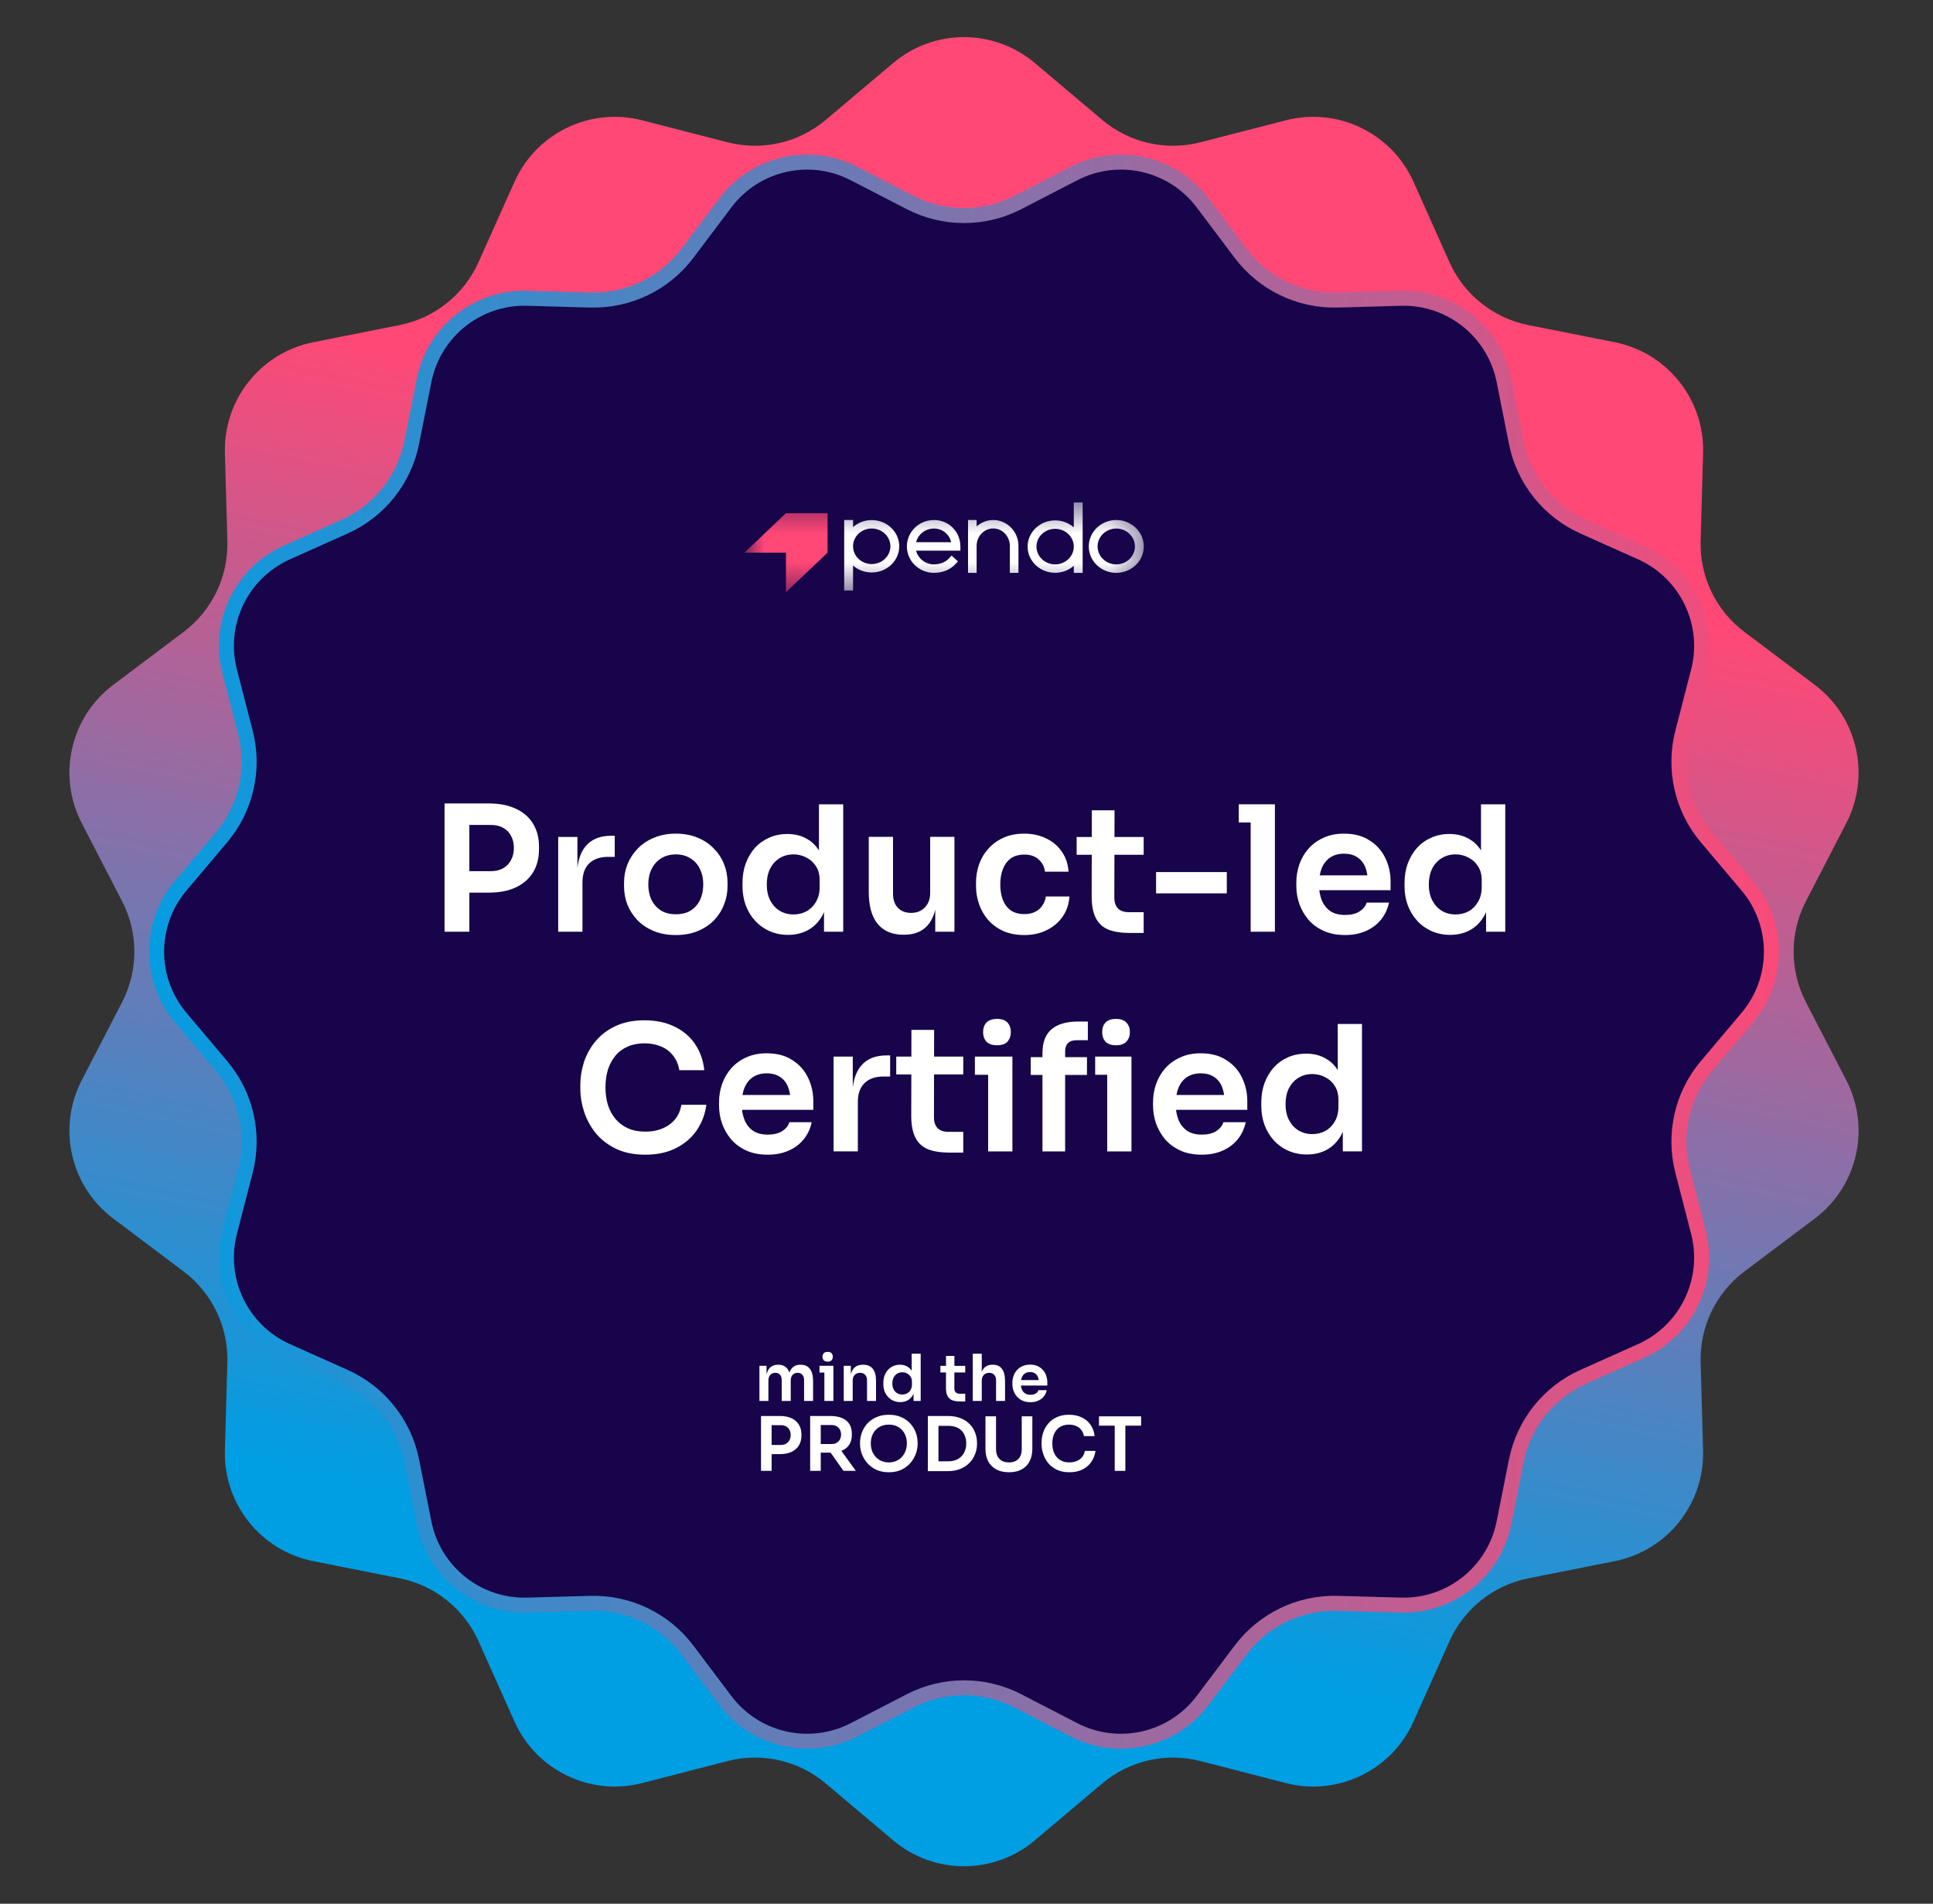 <?xml version="1.0" encoding="UTF-8"?>
<svg xmlns="http://www.w3.org/2000/svg" width="67" height="66" viewBox="0 0 67 66" fill="none">
  <rect x="0" y="0" width="67" height="66" fill="#333333" stroke="none"/>
  <g clip-path="url(#clip0_1931_3014)">
    <path d="M30.957 2.186C32.376 0.988 34.451 0.988 35.87 2.186L38.203 4.156C39.146 4.952 40.416 5.241 41.61 4.933L44.568 4.171C46.365 3.707 48.235 4.608 48.993 6.302L50.241 9.09C50.745 10.216 51.763 11.028 52.973 11.269L55.969 11.865C57.789 12.227 59.083 13.85 59.031 15.705L58.946 18.758C58.911 19.991 59.477 21.165 60.462 21.907L62.903 23.744C64.386 24.86 64.847 26.883 63.996 28.533L62.594 31.246C62.028 32.342 62.028 33.645 62.594 34.741L63.996 37.454C64.847 39.104 64.386 41.127 62.903 42.244L60.462 44.08C59.477 44.822 58.911 45.995 58.946 47.228L59.031 50.282C59.083 52.137 57.789 53.76 55.969 54.122L52.973 54.718C51.763 54.959 50.745 55.771 50.241 56.897L48.993 59.685C48.235 61.379 46.365 62.279 44.568 61.816L41.61 61.053C40.416 60.745 39.146 61.035 38.203 61.831L35.87 63.801C34.451 64.999 32.376 64.999 30.957 63.801L28.623 61.831C27.681 61.035 26.411 60.745 25.217 61.053L22.259 61.816C20.462 62.279 18.592 61.379 17.834 59.685L16.586 56.897C16.082 55.771 15.064 54.959 13.854 54.718L10.858 54.122C9.038 53.76 7.744 52.137 7.795 50.282L7.881 47.228C7.915 45.995 7.35 44.822 6.365 44.08L3.924 42.244C2.441 41.127 1.98 39.104 2.831 37.454L4.233 34.741C4.799 33.645 4.799 32.342 4.233 31.246L2.831 28.533C1.98 26.883 2.441 24.86 3.924 23.744L6.365 21.907C7.35 21.165 7.915 19.991 7.881 18.758L7.795 15.705C7.744 13.85 9.038 12.227 10.858 11.865L13.854 11.269C15.064 11.028 16.082 10.216 16.586 9.09L17.834 6.302C18.592 4.608 20.462 3.707 22.259 4.171L25.217 4.933C26.411 5.241 27.681 4.952 28.623 4.156L30.957 2.186Z" fill="url(#paint0_linear_1931_3014)"></path>
    <path d="M60.562 35.282L59.151 36.954C58.301 37.961 57.992 39.317 58.321 40.593L58.867 42.711C59.299 44.386 58.46 46.129 56.881 46.835L54.884 47.729C53.682 48.267 52.814 49.355 52.557 50.647L52.13 52.792C51.792 54.489 50.281 55.695 48.551 55.646L46.365 55.585C45.048 55.548 43.794 56.152 43.002 57.205L41.686 58.952C40.646 60.334 38.761 60.764 37.224 59.971L35.28 58.967C34.11 58.362 32.719 58.362 31.548 58.967L29.604 59.971C28.067 60.764 26.182 60.334 25.142 58.952L23.826 57.205C23.034 56.152 21.78 55.548 20.463 55.585L18.277 55.646C16.548 55.695 15.036 54.489 14.698 52.792L14.271 50.647C14.014 49.355 13.147 48.267 11.944 47.729L9.947 46.835C8.368 46.129 7.529 44.386 7.961 42.711L8.507 40.593C8.836 39.317 8.527 37.961 7.677 36.954L6.266 35.282C5.15 33.961 5.15 32.027 6.266 30.705L7.677 29.034C8.527 28.027 8.836 26.671 8.507 25.395L7.961 23.277C7.529 21.602 8.368 19.859 9.947 19.153L11.944 18.259C13.147 17.721 14.014 16.633 14.271 15.341L14.698 13.195C15.036 11.499 16.548 10.293 18.277 10.341L20.463 10.403C21.78 10.439 23.034 9.836 23.826 8.783L25.142 7.035C26.182 5.653 28.067 5.223 29.604 6.017L31.548 7.021C32.719 7.625 34.11 7.625 35.28 7.021L37.224 6.017C38.761 5.223 40.646 5.653 41.686 7.035L43.002 8.783C43.794 9.836 45.048 10.439 46.365 10.403L48.551 10.341C50.281 10.293 51.792 11.499 52.13 13.195L52.557 15.341C52.814 16.633 53.682 17.721 54.884 18.259L56.881 19.153C58.46 19.859 59.299 21.602 58.867 23.277L58.321 25.395C57.992 26.671 58.301 28.027 59.151 29.034L60.562 30.705C61.678 32.027 61.678 33.961 60.562 35.282Z" fill="#17044A" stroke="url(#paint1_linear_1931_3014)" stroke-width="0.519"></path>
    <mask id="mask0_1931_3014" style="mask-type:luminance" maskUnits="userSpaceOnUse" x="25" y="17" width="15" height="4">
      <path d="M39.645 17.418H25.8V20.533H39.645V17.418Z" fill="white"></path>
    </mask>
    <g mask="url(#mask0_1931_3014)">
      <path fill-rule="evenodd" clip-rule="evenodd" d="M36.572 19.566C36.929 19.566 37.219 19.289 37.219 18.95C37.219 18.61 36.929 18.333 36.572 18.333C36.216 18.333 35.925 18.61 35.925 18.95C35.925 19.289 36.216 19.566 36.572 19.566ZM37.219 17.418H37.237H37.526V19.86H37.219V19.616C37.042 19.772 36.814 19.858 36.572 19.858C36.046 19.858 35.618 19.45 35.618 18.95C35.618 18.449 36.046 18.041 36.572 18.041C36.814 18.041 37.042 18.127 37.219 18.283V17.418ZM30.215 19.555C30.572 19.555 30.862 19.279 30.862 18.939C30.862 18.599 30.572 18.322 30.215 18.322C29.858 18.322 29.568 18.599 29.568 18.939C29.568 19.279 29.858 19.555 30.215 19.555ZM29.568 18.272C29.745 18.116 29.973 18.03 30.215 18.03C30.741 18.03 31.169 18.438 31.169 18.939C31.169 19.44 30.741 19.847 30.215 19.847C29.973 19.847 29.745 19.762 29.568 19.605V20.471H29.261V18.028H29.568V18.272ZM31.753 18.797C31.822 18.521 32.079 18.323 32.373 18.323C32.662 18.323 32.904 18.517 32.969 18.797H31.753ZM32.373 18.028C31.855 18.028 31.433 18.439 31.433 18.944C31.433 19.449 31.855 19.86 32.373 19.86C32.663 19.86 32.929 19.754 33.103 19.57L33.194 19.474L33.205 19.461L33.193 19.45L32.996 19.273L32.983 19.262L32.971 19.274L32.881 19.37C32.766 19.492 32.575 19.566 32.373 19.566C32.079 19.566 31.822 19.367 31.753 19.091H33.288V18.944C33.288 18.431 32.886 18.028 32.373 18.028ZM39.338 18.944C39.338 19.287 39.048 19.566 38.691 19.566C38.334 19.566 38.044 19.287 38.044 18.944C38.044 18.602 38.334 18.323 38.691 18.323C39.048 18.323 39.338 18.602 39.338 18.944ZM38.691 18.028C38.166 18.028 37.738 18.439 37.738 18.944C37.738 19.449 38.166 19.86 38.691 19.86C39.217 19.86 39.645 19.449 39.645 18.944C39.645 18.439 39.217 18.028 38.691 18.028ZM34.427 18.028C34.214 18.028 34.011 18.107 33.851 18.251V18.028H33.553V19.86H33.851V18.925C33.851 18.592 34.109 18.32 34.427 18.32C34.744 18.32 35.002 18.592 35.002 18.925V19.86H35.301V18.925C35.301 18.431 34.909 18.028 34.427 18.028Z" fill="white"></path>
      <path fill-rule="evenodd" clip-rule="evenodd" d="M25.8 19.161H27.242V20.532L28.684 19.161V17.791H27.242L25.8 19.161Z" fill="#FF4876"></path>
    </g>
    <path d="M45.297 40.024C45.067 40.024 44.855 39.982 44.661 39.897C44.468 39.813 44.3 39.694 44.159 39.541C44.018 39.387 43.909 39.21 43.833 39.008C43.756 38.802 43.718 38.58 43.718 38.343V38.216C43.718 37.982 43.754 37.762 43.826 37.556C43.903 37.35 44.008 37.171 44.141 37.018C44.278 36.864 44.441 36.745 44.631 36.66C44.825 36.572 45.038 36.528 45.272 36.528C45.531 36.528 45.756 36.584 45.95 36.697C46.148 36.806 46.305 36.971 46.422 37.193C46.539 37.415 46.603 37.693 46.615 38.028L46.368 37.738V35.499H47.208V39.916H46.543V38.518H46.688C46.676 38.853 46.607 39.133 46.483 39.359C46.358 39.581 46.192 39.748 45.986 39.861C45.785 39.97 45.555 40.024 45.297 40.024ZM45.484 39.317C45.649 39.317 45.801 39.28 45.938 39.208C46.075 39.131 46.184 39.022 46.265 38.881C46.349 38.736 46.392 38.567 46.392 38.373V38.131C46.392 37.937 46.349 37.776 46.265 37.647C46.18 37.514 46.069 37.413 45.932 37.344C45.795 37.272 45.645 37.235 45.484 37.235C45.303 37.235 45.141 37.28 45 37.369C44.863 37.453 44.754 37.574 44.673 37.731C44.597 37.889 44.558 38.072 44.558 38.282C44.558 38.492 44.599 38.675 44.679 38.833C44.76 38.986 44.869 39.105 45.006 39.19C45.148 39.274 45.307 39.317 45.484 39.317Z" fill="white"></path>
    <path d="M41.654 40.031C41.372 40.031 41.123 39.983 40.91 39.886C40.7 39.789 40.525 39.66 40.383 39.498C40.246 39.333 40.142 39.149 40.069 38.948C40 38.746 39.966 38.541 39.966 38.331V38.216C39.966 37.998 40 37.788 40.069 37.587C40.142 37.381 40.246 37.199 40.383 37.042C40.525 36.881 40.698 36.754 40.904 36.661C41.109 36.564 41.347 36.516 41.618 36.516C41.972 36.516 42.269 36.594 42.507 36.752C42.749 36.905 42.931 37.109 43.051 37.363C43.172 37.613 43.233 37.883 43.233 38.173V38.476H40.323V37.962H42.707L42.446 38.216C42.446 38.006 42.416 37.827 42.356 37.677C42.295 37.528 42.202 37.413 42.077 37.333C41.956 37.252 41.803 37.211 41.618 37.211C41.432 37.211 41.275 37.254 41.146 37.339C41.017 37.423 40.918 37.546 40.849 37.707C40.785 37.865 40.752 38.055 40.752 38.276C40.752 38.482 40.785 38.666 40.849 38.827C40.914 38.984 41.013 39.109 41.146 39.202C41.279 39.291 41.448 39.335 41.654 39.335C41.86 39.335 42.027 39.295 42.156 39.214C42.285 39.129 42.368 39.026 42.404 38.905H43.179C43.13 39.131 43.038 39.329 42.9 39.498C42.763 39.668 42.587 39.799 42.374 39.892C42.164 39.985 41.924 40.031 41.654 40.031Z" fill="white"></path>
    <path d="M36.133 39.917V36.516C36.133 36.141 36.236 35.865 36.441 35.687C36.651 35.506 36.96 35.415 37.367 35.415H37.706V36.063H37.306C37.181 36.063 37.085 36.097 37.016 36.165C36.951 36.23 36.919 36.323 36.919 36.444V39.917H36.133ZM35.727 37.266V36.649H37.675V37.266H35.727ZM38.377 39.917V36.631H39.218V39.917H38.377ZM37.96 37.261V36.631H39.218V37.261H37.96ZM38.68 36.238C38.519 36.238 38.397 36.196 38.317 36.111C38.24 36.022 38.202 35.913 38.202 35.784C38.202 35.647 38.24 35.536 38.317 35.451C38.397 35.367 38.519 35.324 38.68 35.324C38.845 35.324 38.966 35.367 39.043 35.451C39.124 35.536 39.164 35.647 39.164 35.784C39.164 35.913 39.124 36.022 39.043 36.111C38.966 36.196 38.845 36.238 38.68 36.238Z" fill="white"></path>
    <path d="M34.25 39.917V36.631H35.091V39.917H34.25ZM33.791 37.261V36.631H35.091V37.261H33.791ZM34.559 36.238C34.394 36.238 34.27 36.196 34.19 36.111C34.113 36.022 34.075 35.913 34.075 35.784C34.075 35.647 34.113 35.536 34.19 35.451C34.27 35.367 34.394 35.324 34.559 35.324C34.724 35.324 34.845 35.367 34.922 35.451C34.998 35.536 35.037 35.647 35.037 35.784C35.037 35.913 34.998 36.022 34.922 36.111C34.845 36.196 34.724 36.238 34.559 36.238Z" fill="white"></path>
    <path d="M32.916 39.959C32.614 39.959 32.364 39.92 32.166 39.844C31.972 39.763 31.827 39.63 31.73 39.445C31.634 39.255 31.585 39.001 31.585 38.682L31.591 35.705H32.378L32.372 38.736C32.372 38.898 32.414 39.023 32.499 39.112C32.587 39.196 32.712 39.239 32.874 39.239H33.388V39.959H32.916ZM31.065 37.248V36.631H33.388V37.248H31.065Z" fill="white"></path>
    <path d="M28.893 39.916V36.631H29.558V38.022H29.54C29.54 37.551 29.641 37.194 29.843 36.952C30.044 36.709 30.341 36.589 30.732 36.589H30.853V37.321H30.623C30.341 37.321 30.121 37.397 29.964 37.551C29.811 37.7 29.734 37.917 29.734 38.204V39.916H28.893Z" fill="white"></path>
    <path d="M26.611 40.031C26.328 40.031 26.08 39.983 25.866 39.886C25.657 39.789 25.481 39.66 25.34 39.498C25.203 39.333 25.098 39.149 25.026 38.948C24.957 38.746 24.923 38.541 24.923 38.331V38.216C24.923 37.998 24.957 37.788 25.026 37.587C25.098 37.381 25.203 37.199 25.34 37.042C25.481 36.881 25.655 36.754 25.86 36.661C26.066 36.564 26.304 36.516 26.574 36.516C26.929 36.516 27.226 36.594 27.464 36.752C27.706 36.905 27.887 37.109 28.008 37.363C28.129 37.613 28.19 37.883 28.19 38.173V38.476H25.28V37.962H27.663L27.403 38.216C27.403 38.006 27.373 37.827 27.312 37.677C27.252 37.528 27.159 37.413 27.034 37.333C26.913 37.252 26.76 37.211 26.574 37.211C26.389 37.211 26.232 37.254 26.102 37.339C25.973 37.423 25.875 37.546 25.806 37.707C25.741 37.865 25.709 38.055 25.709 38.276C25.709 38.482 25.741 38.666 25.806 38.827C25.871 38.984 25.969 39.109 26.102 39.202C26.236 39.291 26.405 39.335 26.611 39.335C26.816 39.335 26.984 39.295 27.113 39.214C27.242 39.129 27.325 39.026 27.361 38.905H28.135C28.087 39.131 27.994 39.329 27.857 39.498C27.72 39.668 27.544 39.799 27.331 39.892C27.121 39.985 26.881 40.031 26.611 40.031Z" fill="white"></path>
    <path d="M22.366 40.031C21.966 40.031 21.623 39.96 21.337 39.819C21.051 39.678 20.817 39.494 20.635 39.268C20.458 39.042 20.327 38.796 20.242 38.53C20.157 38.264 20.115 38.008 20.115 37.762V37.629C20.115 37.354 20.157 37.084 20.242 36.818C20.331 36.552 20.466 36.309 20.647 36.092C20.829 35.874 21.059 35.701 21.337 35.572C21.619 35.438 21.952 35.372 22.335 35.372C22.735 35.372 23.082 35.444 23.376 35.59C23.674 35.731 23.913 35.932 24.09 36.194C24.267 36.453 24.374 36.755 24.411 37.102H23.546C23.513 36.901 23.441 36.731 23.328 36.594C23.219 36.453 23.08 36.348 22.91 36.279C22.741 36.207 22.549 36.17 22.335 36.17C22.118 36.17 21.924 36.209 21.755 36.285C21.585 36.358 21.444 36.463 21.331 36.6C21.218 36.737 21.131 36.898 21.071 37.084C21.015 37.27 20.986 37.475 20.986 37.701C20.986 37.919 21.015 38.121 21.071 38.306C21.131 38.492 21.22 38.655 21.337 38.796C21.454 38.933 21.597 39.04 21.767 39.117C21.94 39.194 22.14 39.232 22.366 39.232C22.696 39.232 22.975 39.151 23.201 38.99C23.43 38.824 23.57 38.594 23.618 38.3H24.483C24.443 38.615 24.336 38.903 24.163 39.165C23.989 39.428 23.751 39.637 23.449 39.794C23.146 39.952 22.785 40.031 22.366 40.031Z" fill="white"></path>
    <path d="M50.262 32.41C50.032 32.41 49.821 32.367 49.627 32.283C49.434 32.198 49.266 32.079 49.125 31.926C48.984 31.772 48.875 31.595 48.798 31.393C48.722 31.188 48.683 30.966 48.683 30.728V30.601C48.683 30.367 48.72 30.147 48.792 29.941C48.869 29.735 48.974 29.556 49.107 29.403C49.244 29.25 49.407 29.131 49.597 29.046C49.791 28.957 50.005 28.913 50.239 28.913C50.496 28.913 50.722 28.969 50.916 29.082C51.114 29.191 51.271 29.356 51.388 29.578C51.505 29.8 51.569 30.078 51.581 30.413L51.333 30.123V27.884H52.174V32.301H51.509V30.903H51.654C51.642 31.238 51.574 31.518 51.449 31.744C51.323 31.966 51.158 32.133 50.952 32.246C50.751 32.355 50.521 32.41 50.262 32.41ZM50.45 31.702C50.615 31.702 50.767 31.666 50.904 31.593C51.041 31.516 51.15 31.407 51.23 31.266C51.315 31.121 51.358 30.952 51.358 30.758V30.516C51.358 30.322 51.315 30.161 51.23 30.032C51.146 29.899 51.035 29.798 50.898 29.73C50.761 29.657 50.611 29.62 50.45 29.62C50.269 29.62 50.107 29.665 49.966 29.754C49.829 29.838 49.72 29.959 49.639 30.117C49.563 30.274 49.524 30.457 49.524 30.667C49.524 30.877 49.565 31.061 49.646 31.218C49.726 31.371 49.835 31.49 49.972 31.575C50.113 31.66 50.273 31.702 50.45 31.702Z" fill="white"></path>
    <path d="M46.62 32.416C46.338 32.416 46.089 32.367 45.876 32.271C45.666 32.174 45.49 32.045 45.349 31.884C45.212 31.718 45.107 31.535 45.035 31.333C44.966 31.131 44.932 30.926 44.932 30.716V30.601C44.932 30.383 44.966 30.173 45.035 29.972C45.107 29.766 45.212 29.584 45.349 29.427C45.49 29.266 45.664 29.139 45.87 29.046C46.075 28.949 46.313 28.901 46.583 28.901C46.938 28.901 47.235 28.979 47.473 29.137C47.715 29.29 47.897 29.494 48.017 29.748C48.139 29.998 48.199 30.268 48.199 30.558V30.861H45.289V30.347H47.673L47.412 30.601C47.412 30.391 47.382 30.212 47.322 30.062C47.261 29.913 47.168 29.798 47.043 29.718C46.922 29.637 46.769 29.596 46.583 29.596C46.398 29.596 46.241 29.639 46.112 29.724C45.983 29.808 45.884 29.931 45.815 30.093C45.751 30.25 45.718 30.439 45.718 30.661C45.718 30.867 45.751 31.051 45.815 31.212C45.88 31.369 45.978 31.494 46.112 31.587C46.245 31.676 46.414 31.72 46.62 31.72C46.826 31.72 46.993 31.68 47.122 31.599C47.251 31.514 47.334 31.412 47.37 31.291H48.144C48.096 31.517 48.003 31.714 47.866 31.884C47.729 32.053 47.553 32.184 47.34 32.277C47.13 32.37 46.89 32.416 46.62 32.416Z" fill="white"></path>
    <path d="M43.349 32.301V27.884H44.19V32.301H43.349ZM42.938 28.513V27.884H44.19V28.513H42.938Z" fill="white"></path>
    <path d="M40.071 30.971V30.233H42.522V30.971H40.071Z" fill="white"></path>
    <path d="M39.169 32.344C38.867 32.344 38.617 32.306 38.419 32.229C38.225 32.149 38.08 32.016 37.983 31.83C37.886 31.64 37.838 31.386 37.838 31.068L37.844 28.091H38.631L38.624 31.122C38.624 31.284 38.667 31.409 38.752 31.497C38.84 31.582 38.965 31.624 39.127 31.624H39.641V32.344H39.169ZM37.318 29.634V29.017H39.641V29.634H37.318Z" fill="white"></path>
    <path d="M35.506 32.416C35.22 32.416 34.971 32.367 34.762 32.271C34.556 32.174 34.383 32.045 34.242 31.884C34.104 31.722 34.002 31.541 33.933 31.339C33.864 31.137 33.83 30.932 33.83 30.722V30.607C33.83 30.385 33.864 30.173 33.933 29.972C34.005 29.766 34.112 29.584 34.254 29.427C34.395 29.266 34.568 29.139 34.774 29.046C34.984 28.949 35.226 28.901 35.5 28.901C35.786 28.901 36.042 28.957 36.269 29.07C36.494 29.179 36.674 29.332 36.807 29.53C36.944 29.728 37.021 29.957 37.037 30.22H36.22C36.2 30.05 36.127 29.909 36.002 29.796C35.881 29.683 35.714 29.627 35.5 29.627C35.315 29.627 35.159 29.671 35.034 29.76C34.913 29.849 34.822 29.972 34.762 30.129C34.701 30.282 34.671 30.46 34.671 30.661C34.671 30.855 34.699 31.03 34.756 31.188C34.816 31.345 34.907 31.468 35.028 31.557C35.153 31.645 35.312 31.69 35.506 31.69C35.651 31.69 35.776 31.664 35.881 31.611C35.986 31.559 36.069 31.486 36.129 31.393C36.194 31.301 36.234 31.196 36.25 31.079H37.067C37.051 31.345 36.972 31.579 36.831 31.781C36.694 31.978 36.51 32.134 36.281 32.246C36.055 32.359 35.796 32.416 35.506 32.416Z" fill="white"></path>
    <path d="M31.303 32.405C30.924 32.405 30.63 32.28 30.42 32.03C30.215 31.779 30.112 31.408 30.112 30.916V29.011H30.953V30.989C30.953 31.191 31.009 31.352 31.122 31.473C31.235 31.59 31.388 31.648 31.582 31.648C31.775 31.648 31.933 31.586 32.054 31.461C32.179 31.336 32.241 31.166 32.241 30.953V29.011H33.082V32.302H32.417V30.904H32.483C32.483 31.235 32.441 31.511 32.356 31.733C32.272 31.955 32.145 32.122 31.975 32.235C31.806 32.348 31.594 32.405 31.34 32.405H31.303Z" fill="white"></path>
    <path d="M27.315 32.41C27.085 32.41 26.873 32.367 26.68 32.283C26.486 32.198 26.319 32.079 26.177 31.926C26.036 31.772 25.927 31.595 25.851 31.393C25.774 31.188 25.736 30.966 25.736 30.728V30.601C25.736 30.367 25.772 30.147 25.845 29.941C25.921 29.735 26.026 29.556 26.159 29.403C26.296 29.25 26.46 29.131 26.649 29.046C26.843 28.957 27.057 28.913 27.291 28.913C27.549 28.913 27.775 28.969 27.968 29.082C28.166 29.191 28.323 29.356 28.44 29.578C28.557 29.8 28.622 30.078 28.634 30.413L28.386 30.123V27.884H29.227V32.301H28.561V30.903H28.706C28.694 31.238 28.626 31.518 28.501 31.744C28.376 31.966 28.21 32.133 28.005 32.246C27.803 32.355 27.573 32.41 27.315 32.41ZM27.502 31.702C27.668 31.702 27.819 31.666 27.956 31.593C28.093 31.516 28.202 31.407 28.283 31.266C28.368 31.121 28.41 30.952 28.41 30.758V30.516C28.41 30.322 28.368 30.161 28.283 30.032C28.198 29.899 28.087 29.798 27.95 29.73C27.813 29.657 27.664 29.62 27.502 29.62C27.321 29.62 27.16 29.665 27.018 29.754C26.881 29.838 26.772 29.959 26.692 30.117C26.615 30.274 26.577 30.457 26.577 30.667C26.577 30.877 26.617 31.061 26.698 31.218C26.778 31.371 26.887 31.49 27.024 31.575C27.166 31.66 27.325 31.702 27.502 31.702Z" fill="white"></path>
    <path d="M23.426 32.416C23.136 32.416 22.88 32.37 22.658 32.277C22.436 32.184 22.249 32.059 22.095 31.902C21.942 31.74 21.825 31.559 21.744 31.357C21.668 31.155 21.63 30.946 21.63 30.728V30.601C21.63 30.375 21.67 30.161 21.75 29.959C21.835 29.754 21.954 29.572 22.108 29.415C22.265 29.254 22.454 29.129 22.676 29.04C22.898 28.947 23.148 28.901 23.426 28.901C23.705 28.901 23.955 28.947 24.177 29.04C24.398 29.129 24.586 29.254 24.739 29.415C24.897 29.572 25.016 29.754 25.096 29.959C25.177 30.161 25.217 30.375 25.217 30.601V30.728C25.217 30.946 25.177 31.155 25.096 31.357C25.02 31.559 24.905 31.74 24.751 31.902C24.598 32.059 24.411 32.184 24.189 32.277C23.967 32.37 23.713 32.416 23.426 32.416ZM23.426 31.696C23.632 31.696 23.806 31.652 23.947 31.563C24.088 31.47 24.195 31.347 24.267 31.194C24.34 31.037 24.376 30.859 24.376 30.661C24.376 30.46 24.338 30.282 24.261 30.129C24.189 29.972 24.08 29.849 23.935 29.76C23.794 29.667 23.624 29.621 23.426 29.621C23.229 29.621 23.057 29.667 22.912 29.76C22.771 29.849 22.662 29.972 22.585 30.129C22.509 30.282 22.471 30.46 22.471 30.661C22.471 30.859 22.507 31.037 22.579 31.194C22.656 31.347 22.765 31.47 22.906 31.563C23.047 31.652 23.221 31.696 23.426 31.696Z" fill="white"></path>
    <path d="M19.348 32.302V29.016H20.014V30.408H19.996C19.996 29.936 20.096 29.579 20.298 29.337C20.5 29.095 20.796 28.974 21.188 28.974H21.308V29.706H21.079C20.796 29.706 20.576 29.783 20.419 29.936C20.266 30.085 20.189 30.303 20.189 30.589V32.302H19.348Z" fill="white"></path>
    <path d="M16.147 30.946V30.202H17.006C17.18 30.202 17.325 30.168 17.442 30.099C17.563 30.03 17.653 29.936 17.714 29.815C17.779 29.694 17.811 29.555 17.811 29.397C17.811 29.24 17.779 29.101 17.714 28.98C17.653 28.859 17.563 28.766 17.442 28.701C17.325 28.633 17.18 28.599 17.006 28.599H16.147V27.854H16.933C17.305 27.854 17.619 27.915 17.877 28.036C18.14 28.157 18.339 28.33 18.476 28.556C18.613 28.778 18.682 29.042 18.682 29.349V29.446C18.682 29.752 18.613 30.018 18.476 30.244C18.339 30.466 18.14 30.64 17.877 30.765C17.619 30.886 17.305 30.946 16.933 30.946H16.147ZM15.409 32.301V27.854H16.268V32.301H15.409Z" fill="white"></path>
    <path d="M35.716 48.612C35.611 48.612 35.519 48.594 35.44 48.558C35.362 48.522 35.297 48.474 35.245 48.414C35.194 48.353 35.155 48.285 35.128 48.21C35.103 48.136 35.09 48.059 35.09 47.981V47.939C35.09 47.858 35.103 47.78 35.128 47.706C35.155 47.63 35.194 47.562 35.245 47.504C35.297 47.444 35.362 47.397 35.438 47.363C35.514 47.327 35.602 47.309 35.703 47.309C35.834 47.309 35.944 47.338 36.032 47.396C36.122 47.453 36.189 47.528 36.234 47.623C36.279 47.715 36.301 47.816 36.301 47.923V48.035H35.222V47.845H36.106L36.01 47.939C36.01 47.861 35.998 47.795 35.976 47.74C35.954 47.684 35.919 47.642 35.873 47.611C35.828 47.582 35.771 47.567 35.703 47.567C35.634 47.567 35.575 47.582 35.527 47.614C35.48 47.645 35.443 47.691 35.418 47.751C35.394 47.809 35.382 47.879 35.382 47.961C35.382 48.038 35.394 48.106 35.418 48.166C35.441 48.224 35.478 48.27 35.527 48.304C35.577 48.338 35.639 48.354 35.716 48.354C35.792 48.354 35.854 48.339 35.902 48.309C35.95 48.278 35.98 48.24 35.994 48.195H36.281C36.263 48.279 36.229 48.352 36.178 48.414C36.127 48.477 36.062 48.526 35.983 48.56C35.905 48.595 35.816 48.612 35.716 48.612Z" fill="white"></path>
    <path d="M33.717 48.569V46.931H34.029V47.887H33.975C33.975 47.764 33.991 47.66 34.022 47.575C34.053 47.49 34.1 47.425 34.161 47.38C34.224 47.335 34.303 47.312 34.399 47.312H34.412C34.551 47.312 34.657 47.36 34.729 47.456C34.8 47.552 34.836 47.691 34.836 47.873V48.569H34.525V47.844C34.525 47.766 34.502 47.705 34.457 47.66C34.414 47.615 34.356 47.593 34.285 47.593C34.208 47.593 34.146 47.618 34.098 47.669C34.052 47.718 34.029 47.784 34.029 47.864V48.569H33.717Z" fill="white"></path>
    <path d="M33.281 48.585C33.169 48.585 33.076 48.571 33.003 48.543C32.931 48.513 32.877 48.464 32.841 48.395C32.805 48.324 32.788 48.23 32.788 48.112L32.79 47.008H33.081L33.079 48.132C33.079 48.192 33.095 48.238 33.126 48.271C33.159 48.303 33.205 48.319 33.265 48.319H33.456V48.585H33.281ZM32.595 47.581V47.352H33.456V47.581H32.595Z" fill="white"></path>
    <path d="M31.203 48.609C31.118 48.609 31.039 48.593 30.968 48.562C30.896 48.531 30.834 48.486 30.782 48.429C30.729 48.373 30.689 48.307 30.66 48.232C30.632 48.156 30.618 48.074 30.618 47.985V47.938C30.618 47.851 30.631 47.77 30.658 47.694C30.687 47.617 30.725 47.551 30.775 47.494C30.826 47.438 30.886 47.393 30.956 47.362C31.028 47.329 31.108 47.312 31.194 47.312C31.29 47.312 31.374 47.334 31.445 47.376C31.519 47.416 31.577 47.477 31.62 47.559C31.664 47.642 31.688 47.745 31.692 47.869L31.6 47.761V46.931H31.912V48.569H31.665V48.05H31.719C31.715 48.175 31.689 48.279 31.643 48.362C31.596 48.444 31.535 48.507 31.459 48.548C31.384 48.589 31.299 48.609 31.203 48.609ZM31.273 48.346C31.334 48.346 31.39 48.333 31.441 48.306C31.492 48.278 31.532 48.237 31.562 48.185C31.593 48.131 31.609 48.069 31.609 47.997V47.907C31.609 47.835 31.593 47.775 31.562 47.727C31.531 47.678 31.489 47.641 31.439 47.615C31.388 47.588 31.332 47.575 31.273 47.575C31.205 47.575 31.146 47.592 31.093 47.624C31.043 47.656 31.002 47.7 30.972 47.759C30.944 47.817 30.93 47.885 30.93 47.963C30.93 48.041 30.945 48.109 30.974 48.167C31.004 48.224 31.045 48.268 31.096 48.299C31.148 48.331 31.207 48.346 31.273 48.346Z" fill="white"></path>
    <path d="M29.245 48.569V47.351H29.491V47.874H29.469C29.469 47.75 29.485 47.646 29.518 47.564C29.551 47.481 29.6 47.418 29.664 47.376C29.73 47.334 29.811 47.313 29.909 47.313H29.922C30.067 47.313 30.177 47.36 30.252 47.454C30.327 47.547 30.364 47.686 30.364 47.872V48.569H30.052V47.845C30.052 47.77 30.03 47.709 29.987 47.663C29.945 47.617 29.887 47.593 29.812 47.593C29.736 47.593 29.674 47.617 29.626 47.665C29.58 47.712 29.556 47.775 29.556 47.854V48.569H29.245Z" fill="white"></path>
    <path d="M28.574 48.569V47.351H28.886V48.569H28.574ZM28.404 47.585V47.351H28.886V47.585H28.404ZM28.688 47.206C28.627 47.206 28.581 47.19 28.552 47.158C28.523 47.125 28.509 47.085 28.509 47.038C28.509 46.987 28.523 46.945 28.552 46.914C28.581 46.882 28.627 46.867 28.688 46.867C28.75 46.867 28.794 46.882 28.823 46.914C28.851 46.945 28.866 46.987 28.866 47.038C28.866 47.085 28.851 47.125 28.823 47.158C28.794 47.19 28.75 47.206 28.688 47.206Z" fill="white"></path>
    <path d="M26.323 48.569V47.351H26.569V47.874H26.547C26.547 47.751 26.563 47.649 26.594 47.566C26.625 47.483 26.672 47.42 26.733 47.378C26.796 47.335 26.874 47.313 26.966 47.313H26.98C27.074 47.313 27.152 47.335 27.213 47.378C27.276 47.42 27.322 47.483 27.352 47.566C27.384 47.649 27.399 47.751 27.399 47.874H27.321C27.321 47.751 27.336 47.649 27.368 47.566C27.401 47.483 27.448 47.42 27.509 47.378C27.572 47.335 27.65 47.313 27.742 47.313H27.756C27.85 47.313 27.928 47.335 27.991 47.378C28.054 47.42 28.101 47.483 28.133 47.566C28.166 47.649 28.182 47.751 28.182 47.874V48.569H27.87V47.845C27.87 47.769 27.851 47.708 27.812 47.663C27.773 47.617 27.718 47.593 27.646 47.593C27.574 47.593 27.517 47.617 27.473 47.665C27.43 47.712 27.408 47.775 27.408 47.854V48.569H27.096V47.845C27.096 47.769 27.077 47.708 27.038 47.663C26.999 47.617 26.944 47.593 26.872 47.593C26.8 47.593 26.743 47.617 26.699 47.665C26.656 47.712 26.634 47.775 26.634 47.854V48.569H26.323Z" fill="white"></path>
    <path d="M38.638 50.992V49.373H39.006V50.992H38.638ZM38.092 49.425V49.102H39.552V49.425H38.092Z" fill="white"></path>
    <path d="M37.065 51.041C36.895 51.041 36.748 51.011 36.625 50.95C36.503 50.89 36.403 50.811 36.325 50.715C36.249 50.618 36.193 50.513 36.157 50.399C36.12 50.285 36.102 50.176 36.102 50.07V50.013C36.102 49.896 36.12 49.78 36.157 49.666C36.194 49.552 36.252 49.449 36.33 49.356C36.408 49.263 36.506 49.188 36.625 49.133C36.746 49.076 36.889 49.047 37.053 49.047C37.223 49.047 37.372 49.079 37.498 49.141C37.625 49.201 37.727 49.287 37.803 49.4C37.879 49.51 37.925 49.639 37.94 49.788H37.57C37.556 49.702 37.525 49.629 37.477 49.571C37.431 49.51 37.371 49.465 37.298 49.436C37.226 49.405 37.144 49.389 37.053 49.389C36.959 49.389 36.876 49.406 36.804 49.438C36.731 49.469 36.671 49.514 36.623 49.573C36.574 49.632 36.537 49.701 36.511 49.78C36.487 49.859 36.475 49.947 36.475 50.044C36.475 50.138 36.487 50.224 36.511 50.303C36.537 50.383 36.575 50.453 36.625 50.513C36.675 50.572 36.736 50.617 36.809 50.65C36.883 50.683 36.969 50.699 37.065 50.699C37.207 50.699 37.326 50.665 37.422 50.596C37.521 50.525 37.581 50.426 37.602 50.3H37.971C37.954 50.435 37.908 50.559 37.834 50.671C37.76 50.783 37.658 50.873 37.529 50.94C37.399 51.007 37.245 51.041 37.065 51.041Z" fill="white"></path>
    <path d="M34.972 51.041C34.796 51.041 34.648 51.007 34.527 50.94C34.406 50.872 34.314 50.779 34.25 50.658C34.188 50.535 34.157 50.392 34.157 50.228V49.102H34.524V50.249C34.524 50.338 34.541 50.418 34.576 50.487C34.611 50.554 34.66 50.607 34.726 50.645C34.794 50.681 34.875 50.699 34.972 50.699C35.067 50.699 35.147 50.681 35.213 50.645C35.28 50.607 35.33 50.554 35.363 50.487C35.398 50.419 35.415 50.34 35.415 50.249V49.102H35.782V50.228C35.782 50.392 35.751 50.535 35.689 50.658C35.629 50.779 35.538 50.872 35.417 50.94C35.297 51.007 35.148 51.041 34.972 51.041Z" fill="white"></path>
    <path d="M32.476 51.003V50.661H32.867C32.966 50.661 33.053 50.646 33.129 50.617C33.206 50.586 33.272 50.543 33.325 50.487C33.379 50.432 33.42 50.368 33.447 50.293C33.477 50.218 33.491 50.134 33.491 50.042C33.491 49.947 33.477 49.863 33.447 49.789C33.42 49.712 33.379 49.648 33.325 49.594C33.272 49.541 33.206 49.5 33.129 49.473C33.053 49.445 32.966 49.431 32.867 49.431H32.476V49.09H32.844C33.015 49.09 33.164 49.114 33.292 49.165C33.42 49.214 33.526 49.284 33.61 49.372C33.695 49.458 33.758 49.557 33.799 49.669C33.842 49.78 33.864 49.895 33.864 50.014V50.071C33.864 50.185 33.842 50.297 33.799 50.407C33.758 50.518 33.695 50.618 33.61 50.708C33.526 50.797 33.42 50.869 33.292 50.922C33.164 50.976 33.015 51.003 32.844 51.003H32.476ZM32.16 51.003V49.09H32.528V51.003H32.16Z" fill="white"></path>
    <path d="M30.809 51.041C30.639 51.041 30.49 51.011 30.364 50.95C30.24 50.89 30.136 50.811 30.053 50.715C29.972 50.617 29.911 50.511 29.87 50.399C29.83 50.285 29.81 50.176 29.81 50.07V50.013C29.81 49.898 29.831 49.783 29.872 49.669C29.914 49.553 29.976 49.449 30.058 49.356C30.143 49.263 30.248 49.188 30.372 49.133C30.496 49.076 30.642 49.047 30.809 49.047C30.975 49.047 31.12 49.076 31.244 49.133C31.369 49.188 31.472 49.263 31.555 49.356C31.64 49.449 31.703 49.553 31.744 49.669C31.785 49.783 31.806 49.898 31.806 50.013V50.07C31.806 50.176 31.785 50.285 31.744 50.399C31.704 50.511 31.643 50.617 31.56 50.715C31.479 50.811 31.375 50.89 31.25 50.95C31.125 51.011 30.979 51.041 30.809 51.041ZM30.809 50.699C30.906 50.699 30.992 50.682 31.068 50.647C31.146 50.613 31.212 50.566 31.265 50.505C31.32 50.443 31.362 50.373 31.389 50.295C31.419 50.216 31.433 50.132 31.433 50.044C31.433 49.949 31.419 49.862 31.389 49.783C31.362 49.703 31.32 49.634 31.265 49.576C31.212 49.517 31.146 49.471 31.068 49.438C30.991 49.406 30.904 49.389 30.809 49.389C30.713 49.389 30.625 49.406 30.548 49.438C30.47 49.471 30.404 49.517 30.349 49.576C30.295 49.634 30.254 49.703 30.224 49.783C30.197 49.862 30.183 49.949 30.183 50.044C30.183 50.132 30.197 50.216 30.224 50.295C30.254 50.373 30.295 50.443 30.349 50.505C30.404 50.566 30.47 50.613 30.548 50.647C30.625 50.682 30.713 50.699 30.809 50.699Z" fill="white"></path>
    <path d="M28.081 50.992V49.09H28.448V50.992H28.081ZM29.236 50.992L28.656 50.169H29.067L29.665 50.992H29.236ZM28.34 50.361V50.063H28.821C28.889 50.063 28.947 50.049 28.995 50.022C29.045 49.994 29.084 49.955 29.111 49.905C29.139 49.855 29.153 49.798 29.153 49.734C29.153 49.669 29.139 49.611 29.111 49.561C29.084 49.511 29.045 49.472 28.995 49.444C28.947 49.417 28.889 49.403 28.821 49.403H28.34V49.09H28.782C28.934 49.09 29.066 49.112 29.176 49.157C29.288 49.202 29.375 49.27 29.435 49.361C29.495 49.453 29.526 49.568 29.526 49.706V49.747C29.526 49.887 29.494 50.002 29.432 50.092C29.372 50.181 29.287 50.248 29.176 50.293C29.066 50.338 28.934 50.361 28.782 50.361H28.34Z" fill="white"></path>
    <path d="M26.694 50.412V50.094H27.061C27.136 50.094 27.198 50.079 27.248 50.05C27.299 50.02 27.338 49.98 27.364 49.928C27.392 49.877 27.406 49.817 27.406 49.749C27.406 49.682 27.392 49.623 27.364 49.571C27.338 49.519 27.299 49.48 27.248 49.452C27.198 49.422 27.136 49.408 27.061 49.408H26.694V49.09H27.03C27.189 49.09 27.324 49.115 27.434 49.167C27.546 49.219 27.632 49.293 27.69 49.39C27.749 49.485 27.779 49.598 27.779 49.729V49.77C27.779 49.901 27.749 50.015 27.69 50.112C27.632 50.207 27.546 50.281 27.434 50.335C27.324 50.386 27.189 50.412 27.03 50.412H26.694ZM26.378 50.992V49.09H26.745V50.992H26.378Z" fill="white"></path>
  </g>
  <defs>
    <linearGradient id="paint0_linear_1931_3014" x1="37.785" y1="17.145" x2="29.734" y2="55.072" gradientUnits="userSpaceOnUse">
      <stop stop-color="#FF4876"></stop>
      <stop offset="1" stop-color="#009EE3"></stop>
    </linearGradient>
    <linearGradient id="paint1_linear_1931_3014" x1="62.834" y1="32.994" x2="3.994" y2="32.994" gradientUnits="userSpaceOnUse">
      <stop stop-color="#FF4876"></stop>
      <stop offset="1" stop-color="#009EE3"></stop>
    </linearGradient>
    <clipPath id="clip0_1931_3014">
      <rect width="66" height="66" fill="white" transform="translate(0.413 -0.006)"></rect>
    </clipPath>
  </defs>
</svg>
